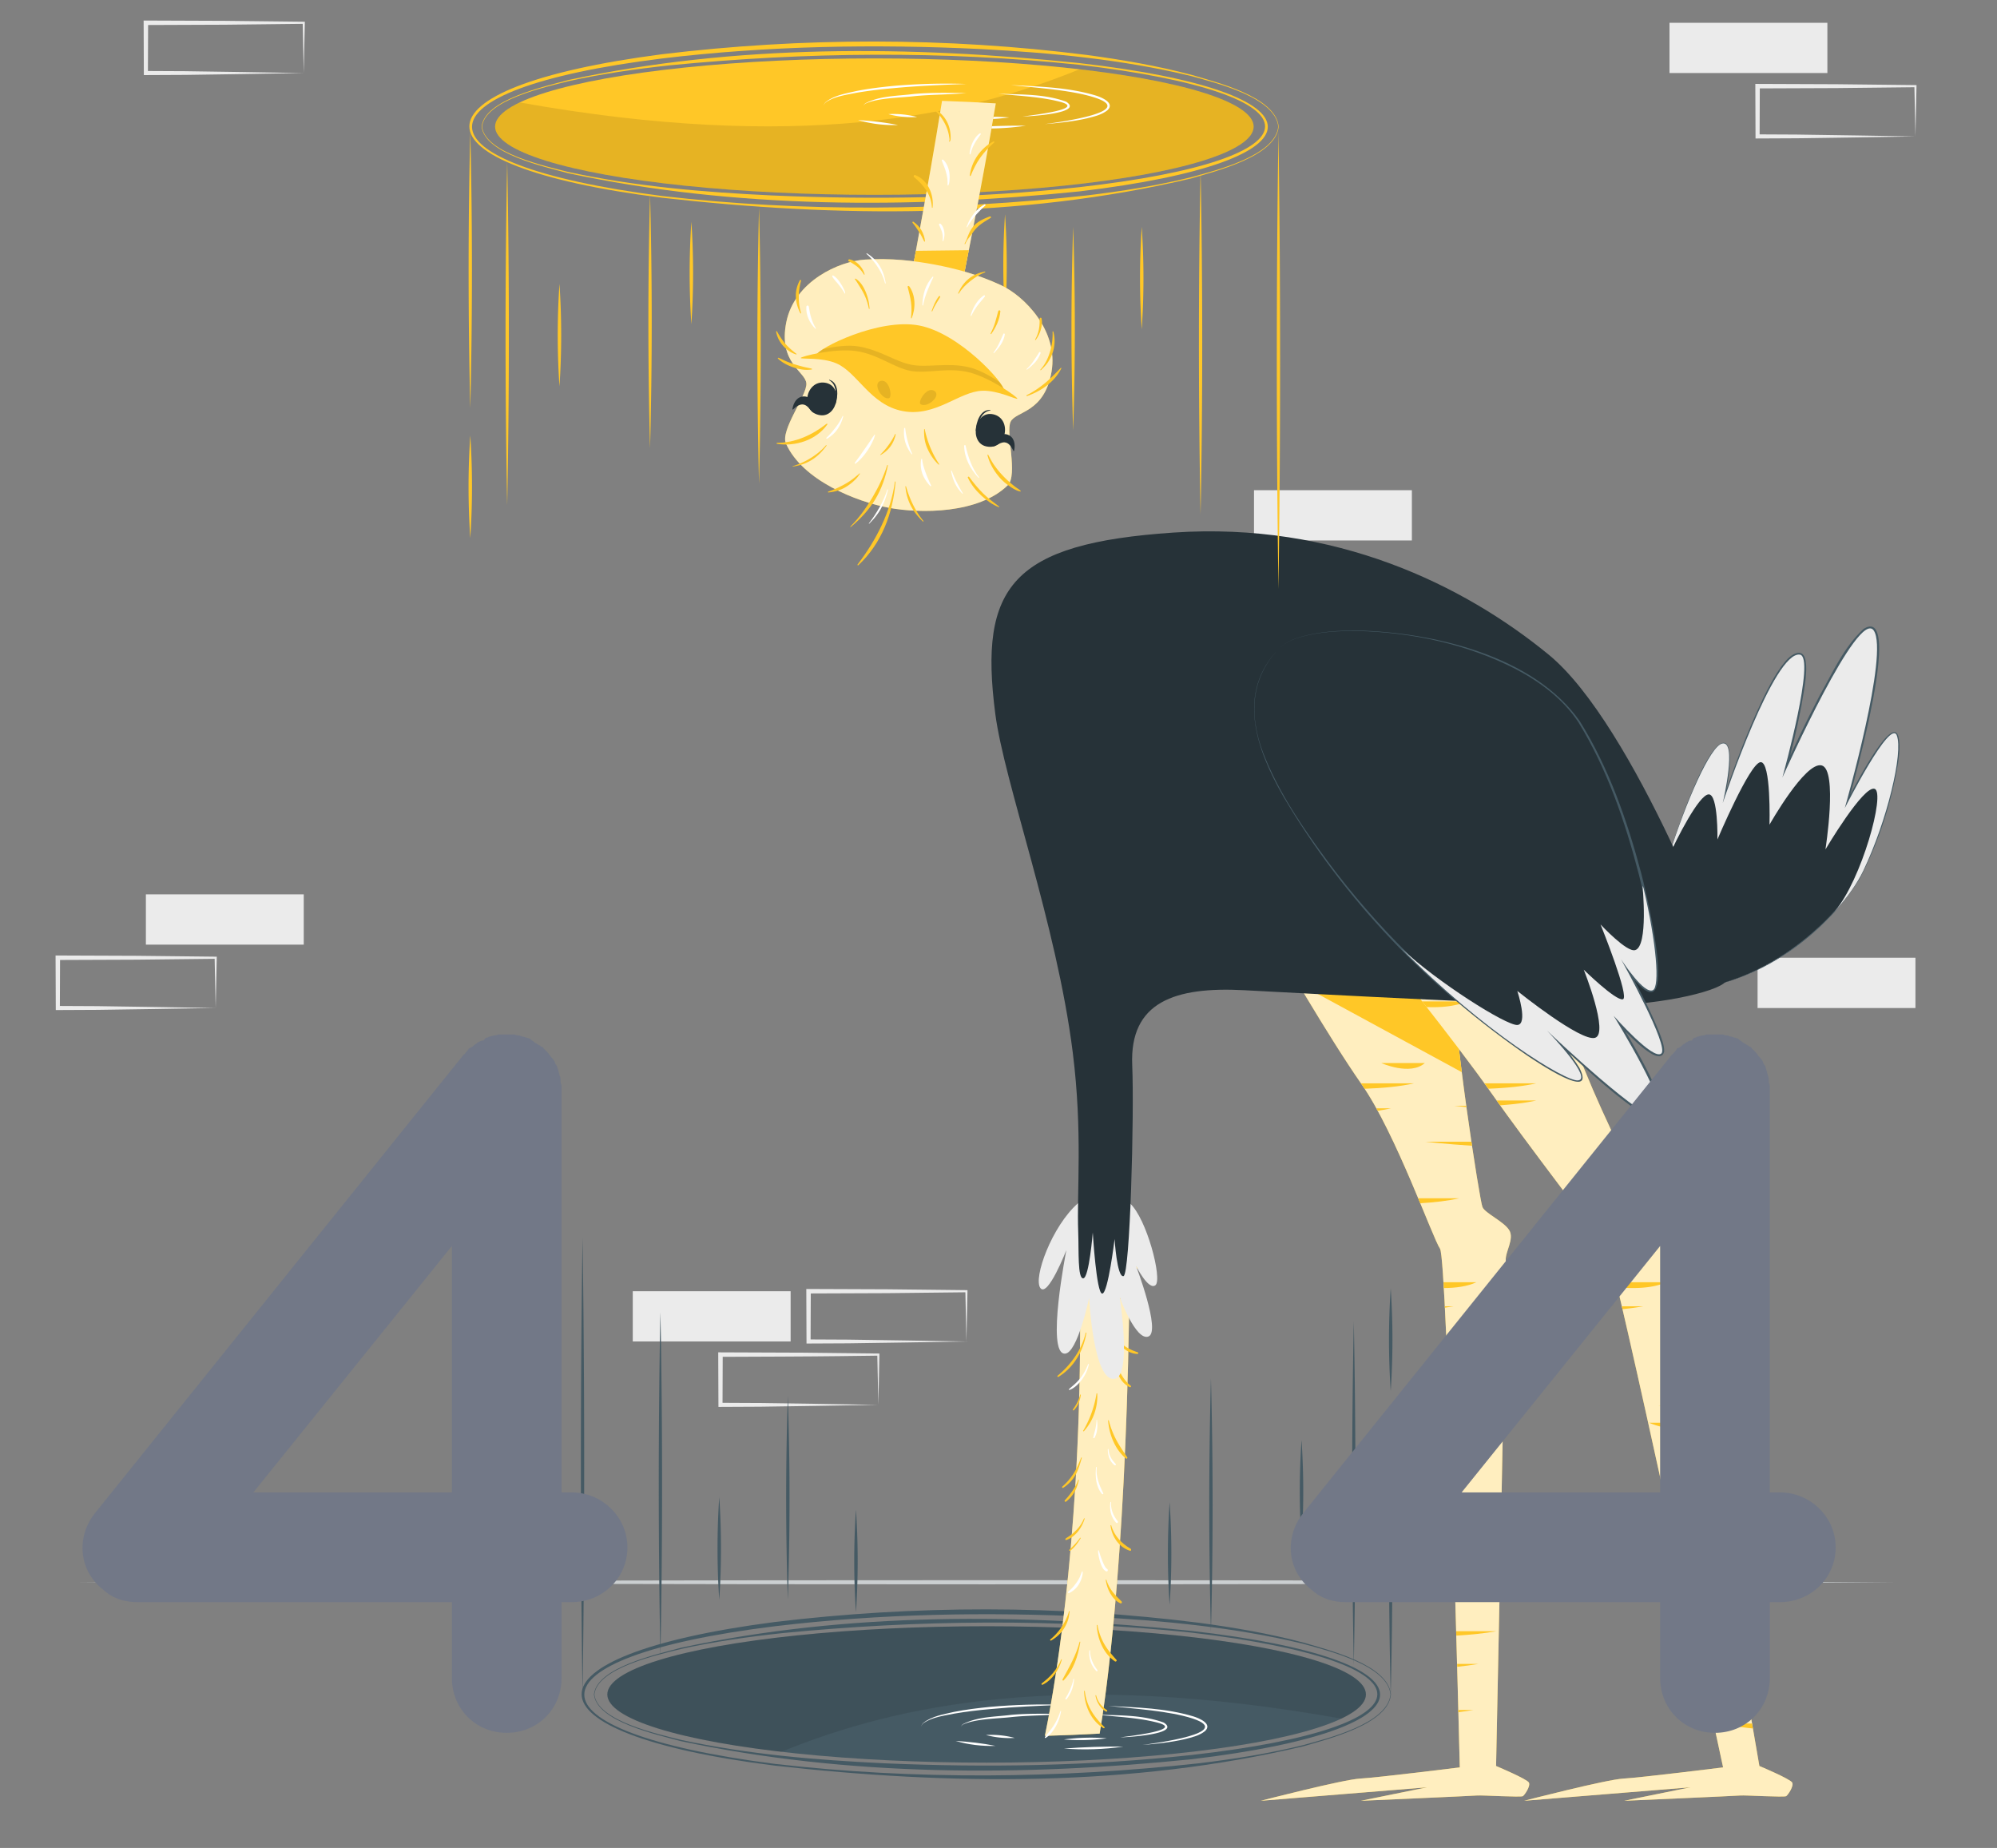 <svg xmlns="http://www.w3.org/2000/svg" xml:space="preserve" viewBox="0 0 444.718 411.444"><rect x="0" y="0" width="444.718" height="411.444" fill="#808080" stroke="none"/><g fill="#EBEBEB"><path d="M32.486 199.129h35.158v11.19H32.486zM279.257 109.139h35.158v11.19h-35.158zM48.032 224.429c-5.858.1-20.628.35-26.289.413l-8.868.043-.454.002-.002-.458-.044-11.19-.002-.502.501.002 17.579.068c4.376.039 13.202.133 17.579.194l.243.003-.005.235-.238 11.19zm0 0-.237-11.19.237.237c-4.386.062-13.195.156-17.579.194l-17.579.068.499-.499-.044 11.19-.456-.456 8.711.043c5.573.064 20.684.315 26.448.413zM215.216 298.677c-5.858.1-20.628.35-26.289.413l-8.868.043-.454.002-.002-.458-.044-11.19-.002-.501.501.002 17.579.068c4.376.039 13.202.133 17.579.194l.242.003-.005.234-.237 11.19zm0 0-.237-11.19.237.237c-4.386.062-13.195.156-17.579.194l-17.579.068.499-.499-.044 11.19-.456-.456 8.711.043c5.574.064 20.684.315 26.448.413zM195.604 312.787c-5.858.1-20.628.35-26.289.413l-8.868.043-.454.002-.002-.458-.044-11.19-.002-.501.501.002 17.579.068c4.376.039 13.202.133 17.579.194l.242.003-.005.234-.237 11.19zm0 0-.237-11.19.237.237-8.789.109c-5.577.08-20.6.135-26.368.153l.499-.499-.044 11.19-.456-.456 8.71.043c5.574.064 20.684.315 26.448.413zM140.912 287.487h35.158v11.19h-35.158zM391.398 213.239h35.157v11.19h-35.157zM371.786 5.073h35.158v11.19h-35.158zM426.556 30.373c-5.858.1-20.628.35-26.289.413l-8.868.043-.454.002-.002-.458-.044-11.19-.002-.502.502.002 17.579.068c4.376.039 13.202.132 17.579.194l.242.003-.005.235-.238 11.19zm0 0-.237-11.19.237.237c-4.386.062-13.195.156-17.579.194l-17.579.068.499-.499-.044 11.19-.456-.456 8.71.043c5.574.064 20.684.315 26.449.413zM67.644 16.263c-5.858.1-20.628.35-26.289.413l-8.868.043-.454.002-.002-.458-.044-11.19-.002-.501.502.002 17.579.068c4.376.039 13.202.132 17.579.194l.243.003-.005.235-.239 11.189zm0 0-.237-11.19.237.237c-4.386.062-13.195.156-17.579.194l-17.579.068.499-.499-.044 11.19-.456-.456 8.711.043c5.573.065 20.684.316 26.448.413z"/></g><path fill="#CBCFD1" d="M17.157 352.285c129.771-.612 275.345-.617 405.115 0-129.77.617-275.344.612-405.115 0z"/><ellipse cx="219.715" cy="377.265" fill="#455A64" rx="84.465" ry="15.185"/><path d="M304.185 377.262c0 1.9-1.93 3.71-5.47 5.39-61.69-11.02-98.95-3.17-124.71 7.39-23.32-2.71-38.76-7.42-38.76-12.78 0-8.38 37.82-15.18 84.47-15.18s84.47 6.8 84.47 15.18z" opacity=".1"/><path fill="#455A64" d="M132.267 377.265c.609-6.078 14.274-8.983 19.3-10.373 37.256-8.036 76.004-7.665 113.764-3.775 55.915 6.365 56.078 21.913.032 28.575-37.787 3.844-76.529 3.896-113.797-4.045-5.157-1.42-18.664-4.313-19.299-10.382zm.1 0c.597 5.917 14.321 8.864 19.261 10.111 14.874 3.222 30.101 4.501 45.28 5.215 22.781.989 45.672.631 68.348-1.833 55.19-6.189 55.379-20.777.032-27.264-30.261-3.151-60.87-2.839-91.131.124-7.559.82-15.104 1.877-22.53 3.529-5.083 1.281-18.628 4.204-19.26 10.118z"/><path fill="#455A64" d="M309.753 377.265c-.587 6.654-14.056 9.919-19.492 11.542-38.44 9.098-78.739 8.698-117.806 4.294-57.159-7.165-57.318-24.494-.035-31.95 31.36-3.787 63.232-3.81 94.572.157 7.827 1.05 15.629 2.395 23.271 4.407 5.567 1.664 18.858 4.886 19.49 11.55zm-.1 0c-.615-6.527-14.073-9.784-19.46-11.281-15.336-3.693-31.12-5.161-46.843-5.989-23.602-1.141-47.342-.726-70.813 2.089-56.463 6.976-56.644 23.372-.035 30.64 31.323 3.604 63.089 3.292 94.411-.123 7.824-.937 15.628-2.158 23.283-4.048 5.494-1.519 18.829-4.779 19.457-11.288z"/><g fill="#455A64"><path d="M309.703 377.265c-.492-19.827-.496-41.643 0-61.47.496 19.827.492 41.643 0 61.47zM245.396 360.415c-.492-19.827-.496-41.643 0-61.47.496 19.826.492 41.643 0 61.47zM129.727 377.265c-.488-32.59-.492-69.157 0-101.746.492 32.59.488 69.157 0 101.746zM301.48 370.682c-.488-24.505-.492-52.006 0-76.512.492 24.506.488 52.007 0 76.512zM175.447 356.148a685.325 685.325 0 0 1 0-45.314 685.325 685.325 0 0 1 0 45.314zM269.667 363.283c-.492-18.189-.496-38.204 0-56.393.496 18.189.492 38.204 0 56.393zM147.07 368.669c-.488-24.505-.492-52.006 0-76.512.492 24.506.488 52.007 0 76.512zM309.703 286.86c.51 7.601.514 15.232 0 22.832-.514-7.6-.51-15.231 0-22.832zM160.173 333.315c.51 7.601.514 15.232 0 22.832-.514-7.6-.51-15.231 0-22.832zM289.841 320.625c.51 7.601.514 15.232 0 22.832-.514-7.6-.51-15.232 0-22.832zM190.616 336.127c.51 7.601.514 15.232 0 22.832a169.72 169.72 0 0 1 0-22.832zM260.467 334.464c.51 7.601.514 15.232 0 22.832-.515-7.6-.511-15.232 0-22.832z"/></g><g fill="#FFF"><path d="M254.399 388.51c2.398-.301 20.811-2.712 11.192-5.885-5.232-1.718-13.239-2.19-18.757-2.805 6.347.346 12.766.48 18.914 2.33 1.275.392 4.362 1.655 2.59 3.283-1.315 1.044-2.921 1.378-4.49 1.785-3.114.712-6.283 1.046-9.449 1.292zM236.915 389.315c4.427-.342 8.831-.478 13.271-.445-4.391.652-8.847.783-13.271.445zM212.814 387.613c2.999.185 5.941.511 8.887 1.106-2.999.09-6.007-.25-8.887-1.106zM236.915 379.578c-5.455.2-10.91.425-16.342.945-2.715.235-5.423.561-8.107 1.016-2.293.467-4.779.756-6.765 2.072-.263.202-.5.487-.519.836-.003-.349.223-.661.479-.882 1.919-1.473 4.434-1.865 6.735-2.404 2.688-.536 5.41-.86 8.131-1.135 5.449-.476 10.923-.64 16.388-.448z"/><path d="M249.504 386.819c1.52-.224 14.962-1.699 7.895-3.374-4.281-1.055-8.953-1.208-13.342-1.701 5.043.217 10.295.013 15.105 1.785 4.039 2.588-8.379 3.279-9.658 3.29zM236.915 387.289a44.701 44.701 0 0 1 9.555-.26c-3.164.43-6.372.514-9.555.26zM219.562 386.296c2.179-.122 4.29.088 6.399.646a20.301 20.301 0 0 1-6.399-.646zM236.915 381.603c-3.883.367-7.784.3-11.654.7-3.059.358-7.922.353-10.74 1.623-.199.119-.421.269-.454.521.005-.255.221-.442.413-.584 3.288-1.693 7.149-1.594 10.741-2.057 3.885-.348 7.799-.241 11.694-.203z"/></g><path fill="#FFC727" d="M284.494 211.159s11.202 19.493 18.746 30.281c7.544 10.787 15.845 34.305 17.445 36.587s4.401 115.48 4.401 115.48-18.337 2.282-22.182 2.489-22.134 4.944-22.134 4.944l37.04-3.001-14.757 3.001s24.625-1.072 25.806-1.176 9.869.449 10.288.138 1.715-2.213 1.334-3.008c-.381-.795-7.316-3.7-7.316-3.7s2.305-110.605 2.153-112.541c-.152-1.936 1.981-4.841.762-6.777s-5.334-3.734-5.944-5.117-6.395-38.309-7.005-54.905c-.271-7.346-34.903-12.998-38.637-2.695z"/><path fill="#FFF" d="M284.494 211.159s11.202 19.493 18.746 30.281c7.544 10.787 15.845 34.305 17.445 36.587s4.401 115.48 4.401 115.48-18.337 2.282-22.182 2.489-22.134 4.944-22.134 4.944l37.04-3.001-14.757 3.001s24.625-1.072 25.806-1.176 9.869.449 10.288.138 1.715-2.213 1.334-3.008c-.381-.795-7.316-3.7-7.316-3.7s2.305-110.605 2.153-112.541c-.152-1.936 1.981-4.841.762-6.777s-5.334-3.734-5.944-5.117-6.395-38.309-7.005-54.905c-.271-7.346-34.903-12.998-38.637-2.695z" opacity=".7"/><path fill="#FFC727" d="m325.526 238.713-36.492-19.819c-2.695-4.529-4.537-7.735-4.537-7.735 3.733-10.306 38.361-4.654 38.636 2.695.234 6.357 1.224 15.683 2.393 24.859z"/><path fill="#FFC727" d="M330.225 299.97s1.85.21 4.79.47c0-.16.01-.32.01-.47h-4.8zm-14.41-33.18c.16.37.32.74.47 1.11h.01c3.2-.19 6.19-.54 8.69-1.11h-9.17zm8.54-37.94c-.01-.05-.01-.11-.02-.16h-5.2s.81.1 2.22.23c.82.08 1.85.18 3.03.28h.01c-.01-.12-.03-.23-.04-.35zm-17.84 17.92c.09.18.19.36.29.54 1.03-.15 2.02-.33 2.94-.54h-3.23zm20.01-.54v-.02h-2.66s1 .12 2.69.28l-.03-.26zm1.14 7.97h-10.31s4.4.51 10.45.9c-.05-.3-.09-.6-.14-.9zm-24.6-13c.06.08.12.16.17.24l.33.48c.11.16.22.32.33.49h.01c4.05-.14 7.9-.5 11.01-1.21h-11.85zm23.86 71.71s3.1.28 7.84.58h.01c0-.2 0-.38.01-.58h-7.86zm1.41 36.34s2.45.59 5.71.97c.01-.31.01-.65.02-.97h-5.73zm-20.74-112.57s6.45 2.9 9.71 0h-9.71zm17.4 80.09s6.44 2.9 9.7 0h-9.7zm-3.54-31.28c.03.42.06.85.08 1.29 2.62-.01 5.24-.35 7.23-1.29h-7.31zm.3 5.36v.04c.01.09.01.17.02.26.65-.1 1.28-.2 1.89-.3h-1.91zm3 89.87c.01.16.01.33.01.49 1.19-.14 2.32-.31 3.39-.49h-3.4zm3.85-43.88s2.18.19 5.7.43c0-.14.01-.29.01-.43h-5.71zm-4.12 33.63c0 .22 0 .43.01.64 1.68-.18 3.27-.39 4.72-.64h-4.73zm-.21-7.28.03.98c3.26-.2 6.3-.51 8.93-.98h-8.96z"/><path fill="#FFC727" d="M307.366 211.159s17.07 21.229 24.614 32.016c7.544 10.787 24.31 32.57 25.91 34.852 1.6 2.282 25.833 115.48 25.833 115.48s-18.337 2.282-22.182 2.489-22.134 4.944-22.134 4.944l37.04-3.001-14.757 3.001s24.625-1.072 25.806-1.176 9.869.449 10.288.138 1.715-2.213 1.334-3.008c-.381-.795-7.316-3.7-7.316-3.7s-19.127-110.605-19.28-112.541c-.152-1.936 1.981-4.841.762-6.777s-5.334-3.734-5.944-5.117-20.728-38.309-21.337-54.905c-.271-7.346-34.903-12.998-38.637-2.695z"/><path fill="#FFF" d="M307.366 211.159s17.07 21.229 24.614 32.016c7.544 10.787 24.31 32.57 25.91 34.852 1.6 2.282 25.833 115.48 25.833 115.48s-18.337 2.282-22.182 2.489-22.134 4.944-22.134 4.944l37.04-3.001-14.757 3.001s24.625-1.072 25.806-1.176 9.869.449 10.288.138 1.715-2.213 1.334-3.008c-.381-.795-7.316-3.7-7.316-3.7s-19.127-110.605-19.28-112.541c-.152-1.936 1.981-4.841.762-6.777s-5.334-3.734-5.944-5.117-20.728-38.309-21.337-54.905c-.271-7.346-34.903-12.998-38.637-2.695z" opacity=".7"/><path fill="#FFC727" d="M375.755 299.97h-3.29s1.25.14 3.34.33c-.01-.11-.03-.22-.05-.33zm-26.33-33.18c.25.32.49.64.72.96 2.43-.2 4.69-.51 6.65-.96h-7.37zm-.43-39.12c-.02-.03-.03-.05-.03-.07a7.71 7.71 0 0 0-.09-.26h-5.17s1.49.17 3.94.4c.43.04.9.08 1.4.12h.01a.824.824 0 0 1-.06-.19zm-15.71 17.35c.2.29.42.6.65.9.04.06.08.11.12.17 2.95-.2 5.72-.54 8.07-1.07h-8.84zm28.68 13.18h-4.2s1.69.2 4.42.43c-.08-.14-.15-.28-.22-.43zm-31.39-17c.3.41.59.81.86 1.2 3.93-.15 7.66-.51 10.69-1.2h-11.55zm47.49 72.29c-.13-.2-.28-.38-.43-.58h-8.46s3.55.32 8.91.65h.04c-.02-.02-.03-.05-.06-.07zm8.36 48.59h-4.86s1.87.16 4.93.38c-.02-.12-.04-.25-.07-.38zm3.84 22.22c-.03-.18-.07-.37-.1-.56h-6.68s3.05.74 6.87 1.1l-.09-.54zm-2.93-16.98h-7.79s3.67.88 7.99 1.18c-.07-.39-.14-.78-.2-1.18zm-36.23-133.65c-.08-.2-.15-.39-.22-.59h-13.14s.02.01.06.01h.01c.01 0 .01.01.01.01.69.17 6 1.42 11.04 1.26.3-.01.59-.03.88-.05.52-.03 1.04-.08 1.54-.15-.06-.16-.12-.33-.18-.49zm16.13 83.1s6.45 2.9 9.71 0h-9.71zm-50.52-93.81c.32.41.65.83.99 1.26 2.08.08 4.23 0 6.14-.4.52-.1 1.01-.22 1.48-.38v-.01c.43-.13.84-.29 1.23-.47h-9.84zm43.19 62.53c.07.29.14.58.22.88l.06.26c3.65.31 7.92.24 10.82-1.14h-11.1zm1.27 5.36c.04.2.1.42.15.63 1.63-.17 3.17-.38 4.59-.63h-4.74zm20.9 45.99h-11.22s.21.01.6.05h.02c1.48.12 5.49.45 10.73.73-.04-.26-.09-.52-.13-.78zm-9.75 4.01.09.4h.01c.9-.12 1.75-.25 2.58-.4h-2.68zm8.37 38.57c.06.29.12.57.18.84h.01c2.46-.2 4.75-.47 6.8-.84h-6.99zm-6.82-31.46c.07.3.13.6.2.9h.01c2.75-.21 5.31-.5 7.58-.9h-7.79zM251.605 271.43v.01c0 7.76-.06 15.1-.18 22.03-.46 27.54-1.75 48.58-3.08 63.71-1.4 15.88-2.86 25.26-3.46 28.8-3.95.22-8.03.39-12.2.5.69-3.31 2.73-13.7 4.56-29.86 1.72-15.32 3.26-35.83 3.29-60.41.01-4.34-.04-8.8-.14-13.38-.07-3.64-.18-7.35-.33-11.14 0-.09-.01-.17-.01-.26h11.55z"/><path fill="#FFF" d="M251.605 271.43v.01c0 7.76-.06 15.1-.18 22.03-.46 27.54-1.75 48.58-3.08 63.71-1.4 15.88-2.86 25.26-3.46 28.8-3.95.22-8.03.39-12.2.5.69-3.31 2.73-13.7 4.56-29.86 1.72-15.32 3.26-35.83 3.29-60.41.01-4.34-.04-8.8-.14-13.38-.07-3.64-.18-7.35-.33-11.14 0-.09-.01-.17-.01-.26h11.55z" opacity=".7"/><path fill="#FFC727" d="M234.079 365.263c1.158-.664 2.185-1.577 2.89-2.719a8.63 8.63 0 0 0 .85-1.796c.218-.653.285-1.293.381-1.969.014-.102-.136-.108-.156-.013-.13.618-.419 1.243-.685 1.815a11.6 11.6 0 0 1-.937 1.648c-.706 1.039-1.528 1.991-2.514 2.775-.134.108.015.348.171.259z"/><path fill="#FFF" d="M238.079 354.686c.9-.391 1.698-1.143 2.195-1.983.254-.429.457-.879.603-1.356.137-.445.271-.947.22-1.416-.009-.085-.12-.074-.15-.012-.197.409-.315.856-.512 1.268a7.9 7.9 0 0 1-.708 1.182c-.259.359-.532.714-.825 1.046-.31.352-.668.663-1.013.98-.148.134.006.371.19.291z"/><path fill="#FFC727" d="M247.235 354.752c.515.913 1.28 1.781 2.252 2.217.272.122.461-.216.271-.416-.681-.713-1.407-1.373-2.011-2.158-.597-.777-1.086-1.689-1.355-2.635-.024-.084-.164-.054-.151.033.158 1.053.468 2.027.994 2.959z"/><path fill="#FFF" d="M244.698 346.604c.091.439.199.874.343 1.299.251.738.535 1.556 1.272 1.938.329.171.543-.319.244-.507-.287-.18-.459-.485-.612-.776a10.655 10.655 0 0 1-.465-1.035 19.683 19.683 0 0 1-.417-1.124c-.127-.389-.224-.792-.371-1.174-.034-.087-.148-.051-.151.033-.019.449.067.909.157 1.346z"/><path fill="#FFC727" d="M251.632 345.275c.277.087.373-.328.151-.456-2.008-1.161-3.69-2.911-4.317-5.192-.023-.085-.161-.054-.151.033.27 2.47 1.891 4.848 4.317 5.615z"/><path fill="#FFF" d="M248.566 339.04c.19.197.528-.109.356-.323-.957-1.189-1.626-2.676-1.49-4.229.009-.098-.139-.13-.154-.029-.241 1.637.118 3.366 1.288 4.581z"/><path fill="#FFC727" d="M237.454 342.875c.996-.311 1.928-1.072 2.581-1.869a8.273 8.273 0 0 0 1.503-2.865c.029-.098-.113-.137-.15-.045a7.804 7.804 0 0 1-1.695 2.57c-.341.347-.696.673-1.074.979-.41.333-.864.593-1.294.896-.152.109-.084.401.129.334zM238.358 345.266c.464-.384.901-.799 1.271-1.276s.712-.981 1.025-1.498c.052-.087-.076-.165-.133-.083-.672.968-1.513 1.83-2.372 2.635-.144.135.059.346.209.222zM236.777 331.251a8.106 8.106 0 0 0 2.66-2.746c.715-1.222 1.076-2.559 1.474-3.906.025-.085-.115-.131-.147-.049-.483 1.225-1.011 2.478-1.728 3.587a13.641 13.641 0 0 1-2.451 2.838c-.159.14.006.396.192.276zM237.393 334.332a7.29 7.29 0 0 0 1.874-2.135c.48-.82.757-1.735.981-2.652.024-.1-.123-.122-.154-.029-.288.875-.767 1.671-1.277 2.432a16.636 16.636 0 0 1-1.689 2.092c-.154.164.085.43.265.292z"/><path fill="#FFF" d="M245.412 332.634c.105.124.357.029.275-.143-.863-1.805-1.696-3.738-1.451-5.788.012-.1-.144-.129-.154-.029-.206 2.05-.055 4.316 1.33 5.96z"/><path fill="#FFC727" d="M250.714 324.725c.182.155.447-.083.31-.281-.865-1.256-1.728-2.524-2.447-3.871a19.83 19.83 0 0 1-1.658-4.314c-.023-.087-.158-.053-.151.033.242 3.116 1.521 6.376 3.946 8.433z"/><path fill="#FFF" d="M248.194 326.213c.159.117.427-.082.275-.25-.413-.459-.814-.925-1.107-1.473a4.28 4.28 0 0 1-.501-1.809c-.005-.102-.154-.086-.156.012-.024 1.264.433 2.743 1.489 3.52z"/><path fill="#FFC727" d="M241.381 318.649c2.038-2.264 3.138-5.319 2.965-8.366-.005-.087-.14-.096-.155-.009a23.756 23.756 0 0 1-2.972 8.268c-.059.1.09.187.162.107z"/><path fill="#FFF" d="M243.745 320.127c.156-.303.295-.605.392-.932.091-.307.144-.623.184-.941a7.112 7.112 0 0 0 .046-1.41c-.012-.191-.063-.403-.042-.593.013-.121-.175-.113-.155-.009.032.167-.001.353-.017.522a14.276 14.276 0 0 1-.224 1.414c-.068.313-.156.621-.238.93-.081.307-.148.617-.234.923-.047.172.211.244.288.096z"/><path fill="#FFC727" d="M251.595 308.854c.193.09.382-.18.207-.318-1.874-1.483-2.838-3.753-3.553-5.962-.027-.082-.167-.055-.151.033.43 2.394 1.088 5.122 3.497 6.247zM253.314 301.452c.182.005.239-.296.066-.356-1.055-.362-2.115-.807-3.024-1.464a6.649 6.649 0 0 1-2.168-2.644c-.041-.09-.18-.043-.147.053.758 2.224 2.817 4.341 5.273 4.411zM235.712 306.549c3.457-2.111 5.578-5.818 6.215-9.764.016-.1-.131-.127-.154-.029-.892 3.783-3.278 7.079-6.24 9.537-.154.128.006.362.179.256z"/><path fill="#FFF" d="M238.17 309.462c1.142-.406 2.089-1.389 2.793-2.341a8.711 8.711 0 0 0 1.511-3.328c.021-.097-.134-.153-.169-.056a11.17 11.17 0 0 1-1.727 3.11c-.357.453-.757.877-1.181 1.268-.438.404-.91.772-1.343 1.18-.08.075.024.199.116.167z"/><path fill="#FFC727" d="M239.139 313.984c.911-.883 1.389-2.176 1.549-3.41.013-.1-.13-.127-.154-.029a8.409 8.409 0 0 1-.642 1.714c-.27.549-.615 1.047-.956 1.553-.095.142.079.293.203.172zM245.741 301.508c.088.145.32.02.261-.136-.281-.745-.554-1.491-.731-2.269a8.812 8.812 0 0 1-.2-2.413c.004-.088-.144-.095-.155-.008-.203 1.618-.033 3.406.825 4.826zM252.22 291.295c.24.062.321-.279.129-.39-.909-.527-1.78-1.13-2.456-1.947a5.701 5.701 0 0 1-1.262-2.909c-.013-.1-.161-.089-.156.012.102 2.185 1.517 4.657 3.745 5.234zM238.096 289.931c1.947-1.475 3.371-3.518 4.339-5.744.04-.092-.094-.157-.141-.068-1.121 2.112-2.685 3.939-4.402 5.588-.124.12.067.327.204.224zM239.249 291.9c1.046-1.092 1.768-2.451 2.372-3.826.041-.093-.091-.155-.141-.068-.731 1.292-1.633 2.469-2.457 3.701-.104.157.091.334.226.193zM254.004 282.544c.149.008.268-.22.092-.28-1.911-.653-3.772-1.743-4.635-3.659-.041-.09-.184-.041-.147.053.765 1.936 2.5 3.767 4.69 3.886zM250.911 278.521c.265.335.557.655.866.948.317.3.668.544 1.045.762.154.089.268-.157.119-.246-.349-.21-.684-.452-1.006-.701a5.927 5.927 0 0 1-.896-.853c-.064-.075-.192.01-.128.09zM238.695 283.163c1.236-.75 2.142-1.955 2.584-3.326.027-.083-.117-.132-.147-.049-.471 1.318-1.389 2.437-2.558 3.202-.114.074.006.243.121.173zM248.291 369.898c.223.15.512-.147.323-.356-.99-1.09-1.967-2.223-2.7-3.505a12.957 12.957 0 0 1-1.506-4.188c-.014-.084-.158-.081-.155.008.124 3.015 1.459 6.308 4.038 8.041z"/><path fill="#FFF" d="M244.14 372.053c.148.148.384-.046.25-.213-.979-1.224-1.639-2.759-1.658-4.338-.001-.099-.147-.115-.156-.013-.14 1.671.367 3.368 1.564 4.564z"/><path fill="#FFC727" d="M236.861 374.136c2.227-2.312 3.227-5.442 3.711-8.55.013-.086-.129-.119-.151-.033-.771 2.993-2.341 5.671-3.801 8.364-.08.148.1.365.241.219z"/><path fill="#FFF" d="M237.529 378.316a8 8 0 0 0 1.173-2.101c.283-.756.411-1.542.496-2.343.011-.102-.139-.11-.156-.013-.134.765-.404 1.507-.7 2.224a13.39 13.39 0 0 1-1.069 2.054c-.108.17.133.338.256.179z"/><path fill="#FFC727" d="M232.169 375.106c2.174-1.059 3.633-3.296 4.29-5.563.028-.096-.109-.148-.147-.053-.432 1.089-1.059 2.072-1.802 2.975-.736.895-1.626 1.634-2.527 2.355-.153.123.011.371.186.286z"/><path fill="#FFF" d="M232.862 386.949c1.003-.616 1.718-1.611 2.286-2.622.576-1.026.939-2.14 1.138-3.297.015-.087-.125-.117-.151-.033a13.4 13.4 0 0 1-1.423 3.087c-.589.955-1.353 1.772-2.012 2.675-.071.099.049.26.162.19z"/><path fill="#FFC727" d="M245.743 384.767c.146.086.352-.099.214-.235-1.107-1.092-2.131-2.25-2.915-3.599a11.267 11.267 0 0 1-1.463-4.414c-.009-.087-.157-.08-.155.008.08 3.146 1.51 6.588 4.319 8.24zM244.726 379.543c.195.304.416.59.668.85.26.268.567.482.89.668.202.116.41-.168.21-.301-1.156-.77-2.057-1.905-2.38-3.269-.023-.098-.169-.07-.154.029a5.26 5.26 0 0 0 .766 2.023z"/><path fill="#263238" d="M368.37 220.028c21.378 3.089 41.287-15.087 46.584-26.178 5.297-11.09 8.938-26.319 7.449-30.126-1.49-3.807-11.587 16.222-11.587 16.222s9.932-34.429 6.456-39.561c-3.476-5.131-20.36 32.774-20.36 32.774s7.517-26.864 3.914-27.413c-5.831-.889-17.191 33.075-17.191 33.075s3.345-14.104-.131-13.277c-5.546 1.322-22.985 53.35-15.134 54.484z"/><path fill="#455A64" d="M368.37 220.028c13.704 1.912 27.163-4.746 36.964-13.938 3.289-3.11 6.285-6.582 8.555-10.499 2.164-3.97 3.723-8.27 5.144-12.558 1.373-4.315 2.538-8.715 3.168-13.19.217-1.918.508-3.922.019-5.807-.51-2.146-4.015 3.541-4.474 4.209-2.412 3.822-4.556 7.831-6.606 11.865l-.674-.264c1.488-5.682 10.141-36.631 5.97-39.464-1.037.217-1.833 1.296-2.55 2.106-3.077 3.925-5.398 8.409-7.768 12.798-3.114 5.922-6.02 11.967-8.786 18.062l-.864-.312c1.463-5.322 2.806-10.694 3.861-16.107.501-2.705.992-5.439 1.069-8.15-.028-.862.06-1.995-.515-2.6-2.872-.409-6.456 7.366-7.712 9.673-3.637 7.447-6.6 15.218-9.34 23.036l-.398-.113c3.779-16.462-.091-17.598-6.607-2.119-2.581 5.421-15.353 41.315-8.456 43.372zm0 0c-6.927-2.008 5.783-38.079 8.302-43.438 6.545-16.136 10.936-14.411 7.164 2.28l-.398-.114c2.675-7.87 5.569-15.679 9.149-23.19 1.221-2.493 2.501-4.97 4.15-7.253.896-1.147 1.774-2.35 3.24-2.869 4.09-1.245 1.42 9.655 1.197 11.645-1.044 5.457-2.368 10.838-3.819 16.195l-.864-.311c2.755-6.128 5.642-12.187 8.75-18.148 2.894-5.114 5.375-10.75 9.762-14.803 6.772-4.202 1.635 17.901 1.129 20.503-1.419 6.57-3.115 13.065-4.967 19.522l-.674-.264c.963-1.627 10.544-21.069 12.242-15.907.508 1.976.189 4.049-.052 6.034-1.514 8.966-4.351 17.753-8.582 25.802-9.344 14.809-27.75 26.786-45.729 24.316z"/><path fill="#EBEBEB" d="M414.951 193.852c-1.294 2.721-3.473 5.865-6.335 9.025l-.008.008h-.008c5.935-6.9 11.337-26.407 8.868-27.254-2.478-.847-10.953 13.494-10.953 13.494s2.799-17.798-.847-18.708c-3.654-.917-11.613 13.197-11.613 13.197s.401-14.177-2.014-13.918c-2.407.259-9.581 17.21-9.581 17.21s.196-10.107-1.952-10.036c-2.156.063-7.104 9.84-8.97 13.98 4.014-12.615 9.33-24.674 11.965-25.301 3.379-.808.306 12.537.141 13.243.376-1.121 11.455-33.918 17.179-33.04 3.513.533-3.544 26.07-3.897 27.364.674-1.49 16.936-37.76 20.346-32.727 3.426 5.057-6.202 38.646-6.453 39.54.282-.549 10.114-19.954 11.581-16.199 1.49 3.801-2.148 19.027-7.449 30.122zM240.073 267.896c-5.804 5.057-10.043 16.685-8.389 18.883s5.79-8.45 5.79-8.45-4.596 23.213-.31 23.055c2.791-.103 5.376-12.406 5.376-12.406s.945 19.065 5.789 17.989c3.722-.827 1.034-18.092 1.034-18.092s3.618 9.821 6.41 8.684c2.791-1.137-2.791-15.714-2.791-15.714s2.791 5.581 4.342 4.289c1.551-1.291-1.926-14.818-5.719-18.238s-11.532 0-11.532 0z"/><path fill="#263238" d="M240.113 274.41c.151 3.968-.162 10.367 1.134 10.205 1.296-.162 2.106-10.205 2.106-10.205s.806 13.607 2.102 13.607 2.757-12.149 2.757-12.149.523 8.586 1.981 8.262c1.458-.324 2.42-35.942 1.944-46.977-.607-14.094 9.517-17.495 24.906-16.685s66.092 3.564 80.023 3.402 27.052-3.564 27.376-5.67c.324-2.106-20.573-56.859-39.526-72.41s-47.625-29.644-83.587-27.214-43.373 11.96-39.688 40.336c1.998 15.388 13.652 46.744 17.252 75.406 2.238 17.805.869 30.89 1.22 40.092z"/><path fill="#263238" d="M284.819 144.413c-8.812 9.674-8.893 21.764 12.635 49.974s50.379 46.491 53.943 46.167-6.966-11.177-6.966-11.177 21.869 20.897 24.947 19.439-10.043-22.679-10.043-22.679 8.786 10.043 10.63 8.423-9.01-21.059-9.01-21.059 5.042 7.941 7.128 6.965c3.118-1.458-2.882-37.565-15.924-58.995-13.044-21.429-59.888-25.239-67.34-17.058z"/><path fill="#455A64" d="M284.819 144.413c-6.873 7.138-6.615 16.183-2.864 24.813 3.453 8.207 8.561 15.586 13.833 22.716 10.61 14.26 23.419 26.855 37.579 37.569 4.735 3.514 9.607 6.957 14.87 9.621 1.674.76 4.939 2.445 2.918-.989-1.919-3.127-4.48-5.834-6.988-8.509l.521-.525c5.215 4.894 10.527 9.71 16.108 14.182 2.336 1.791 4.636 3.712 7.306 4.917.493.222 1.121.303 1.159.135.168-.203.151-.847.043-1.37-.65-2.858-2.049-5.498-3.35-8.14-2.183-4.226-4.568-8.367-7.029-12.444l.771-.57c2.57 2.817 5.159 5.736 8.312 7.881.455.284 1.23.729 1.647.534.282-1.121-.516-2.76-.884-3.915-2.276-5.722-5.219-11.213-8.152-16.631l.659-.393c.689 1.106 6.23 9.32 7.023 6.141.455-2.183.194-4.511.017-6.738-.625-6.064-1.865-12.07-3.349-17.994-3.069-11.783-7.073-23.53-13.49-33.935-3.376-5.089-8.409-8.878-13.78-11.72-10.859-5.62-23.168-8.258-35.351-8.57-3.057-.041-6.125.091-9.148.571-2.951.529-6.176 1.182-8.381 3.363zm0 0c2.193-2.196 5.426-2.86 8.374-3.408 3.024-.497 6.096-.645 9.157-.62 16.873.407 39.233 5.611 49.45 20.174 6.511 10.436 10.578 22.177 13.727 34.004.688 2.679 8.467 33.908-.63 24.639-1.631-1.668-2.985-3.554-4.267-5.495l.659-.393c2.99 5.458 5.952 10.909 8.289 16.695.467 1.326 1.077 2.671 1.024 4.123-1.115 4.351-10.286-6.287-11.63-7.68l.771-.57c2.163 3.739 12.284 19.771 10.221 23.032-2.513 3.333-22.816-16.65-25.789-19.272l.521-.525c2.532 2.729 5.107 5.478 7.05 8.686 3.869 7.708-9.677-1.486-11.465-2.667-21.994-15.093-40.993-34.852-54.534-57.871-5.946-10.378-10.524-23.053-.928-32.852z"/><path fill="#EBEBEB" d="M359.339 226.149c.358.577 13.072 21.234 10.04 22.666-2.967 1.41-23.382-17.953-24.858-19.349 1.001 1.045 10.252 10.778 6.876 11.085-2.791.256-21.124-10.917-39.275-29.345 8.03 7.497 23.28 17.127 25.764 17.003 2.44-.124.102-7.278.007-7.577.417.329 14.103 11.297 17.288 10.442 3.237-.869-2.492-15.176-2.492-15.176s7.095 6.964 8.71 6.591c1.6-.365-4.793-16.214-4.969-16.66.168.175 5.846 6.255 7.709 5.714 2.981-.869 1.637-14.314 1.637-14.314l.219.468c2.894 12.246 3.675 22.023 2.082 22.768-1.958.921-6.54-6.057-7.073-6.883.753 1.366 10.727 19.415 8.958 20.978-1.803 1.592-10.294-8.046-10.623-8.411z"/><ellipse cx="194.715" cy="28.19" fill="#FFC727" rx="84.465" ry="15.185"/><path d="M110.245 28.193c0-1.9 1.93-3.71 5.47-5.39 61.69 11.02 98.95 3.17 124.71-7.39 23.32 2.71 38.76 7.42 38.76 12.78 0 8.38-37.82 15.18-84.47 15.18s-84.47-6.8-84.47-15.18z" opacity=".1"/><path fill="#FFC727" d="M107.267 28.19c.609-6.078 14.274-8.984 19.3-10.373 37.256-8.036 76.004-7.665 113.764-3.775 55.915 6.365 56.078 21.913.032 28.575-37.787 3.843-76.529 3.896-113.797-4.045-5.157-1.421-18.664-4.313-19.299-10.382zm.1 0c.597 5.917 14.321 8.864 19.261 10.111 14.874 3.222 30.101 4.501 45.28 5.215 22.781.989 45.672.631 68.348-1.833 55.19-6.189 55.379-20.777.032-27.264-30.261-3.151-60.87-2.839-91.131.124-7.559.82-15.104 1.877-22.53 3.529-5.083 1.281-18.628 4.203-19.26 10.118z"/><path fill="#FFC727" d="M284.753 28.19c-.587 6.654-14.056 9.919-19.492 11.542-38.44 9.098-78.739 8.698-117.806 4.294-57.159-7.165-57.318-24.494-.035-31.95 31.36-3.787 63.232-3.81 94.572.157 7.827 1.05 15.629 2.395 23.271 4.407 5.566 1.663 18.858 4.885 19.49 11.55zm-.1 0c-.615-6.527-14.073-9.784-19.46-11.281-15.336-3.693-31.12-5.161-46.843-5.989-23.602-1.141-47.342-.726-70.813 2.089-56.464 6.976-56.644 23.372-.035 30.64 31.323 3.604 63.089 3.292 94.411-.123 7.824-.937 15.628-2.158 23.283-4.048 5.494-1.52 18.829-4.779 19.457-11.288z"/><g fill="#FFC727"><path d="M104.727 29.393c.492 19.827.496 41.643 0 61.47-.496-19.827-.492-41.643 0-61.47zM169.034 46.244c.492 19.827.496 41.643 0 61.47-.496-19.827-.492-41.643 0-61.47zM284.703 29.393c.488 32.59.492 69.157 0 101.746-.492-32.59-.488-69.156 0-101.746zM112.95 35.976c.488 24.505.492 52.006 0 76.511-.492-24.505-.488-52.006 0-76.511zM238.983 50.511a685.325 685.325 0 0 1 0 45.314 685.325 685.325 0 0 1 0-45.314zM144.763 43.375c.492 18.189.496 38.204 0 56.393-.496-18.189-.492-38.204 0-56.393zM267.36 37.989c.488 24.505.492 52.006 0 76.512-.492-24.506-.488-52.007 0-76.512zM104.727 119.798a169.886 169.886 0 0 1 0-22.832c.514 7.6.51 15.231 0 22.832zM254.257 73.343a169.9 169.9 0 0 1 0-22.833 169.9 169.9 0 0 1 0 22.833zM124.589 86.034a169.9 169.9 0 0 1 0-22.833 169.9 169.9 0 0 1 0 22.833zM223.814 70.532a169.9 169.9 0 0 1 0-22.833 169.9 169.9 0 0 1 0 22.833zM153.963 72.194a169.886 169.886 0 0 1 0-22.832c.515 7.6.51 15.232 0 22.832z"/></g><g fill="#FFF"><path d="M232.668 27.627c2.398-.302 20.811-2.712 11.192-5.885-5.232-1.718-13.239-2.19-18.758-2.805 6.348.346 12.767.48 18.914 2.331 1.275.392 4.362 1.655 2.591 3.283-1.315 1.044-2.921 1.378-4.49 1.785-3.114.712-6.283 1.046-9.449 1.291zM215.184 28.432c4.427-.342 8.831-.478 13.271-.445-4.391.653-8.847.784-13.271.445zM191.083 26.731c2.999.185 5.941.511 8.887 1.106-2.999.09-6.007-.25-8.887-1.106zM215.184 18.695c-5.455.2-10.91.425-16.342.945-2.716.235-5.423.561-8.107 1.016-2.293.467-4.779.756-6.765 2.072-.263.202-.5.487-.519.836-.003-.349.223-.661.479-.882 1.919-1.473 4.434-1.864 6.735-2.404 2.688-.536 5.41-.86 8.131-1.135a134.605 134.605 0 0 1 16.388-.448z"/><path d="M227.773 25.937c1.519-.224 14.962-1.699 7.895-3.374-4.281-1.056-8.953-1.208-13.342-1.701 5.043.218 10.295.013 15.105 1.785 4.039 2.588-8.379 3.279-9.658 3.29zM215.184 26.407a44.701 44.701 0 0 1 9.555-.26c-3.163.43-6.372.514-9.555.26zM197.831 25.413c2.179-.122 4.29.088 6.399.646a20.272 20.272 0 0 1-6.399-.646zM215.184 20.721c-3.883.366-7.784.3-11.654.7-3.059.358-7.922.353-10.74 1.623-.199.119-.421.269-.454.521.005-.255.221-.442.414-.584 3.288-1.693 7.149-1.594 10.741-2.057 3.884-.348 7.798-.241 11.693-.203z"/></g><path fill="#FFC727" d="M221.755 23.02c-1.54 9.27-3.67 20.61-5.3 29.06-.25 1.28-.48 2.49-.71 3.62-.23 1.2-.44 2.3-.64 3.28-.02.09-.04.17-.05.25-.08.44-.17.86-.24 1.25-.06.3-.12.58-.17.85-.04.17-.07.33-.1.49-.31 1.57-.49 2.47-.49 2.47h-.01l-11.39-1.41h-.01l.03-.13c.08-.46.39-2.1.85-4.57.05-.23.09-.47.14-.72.04-.21.08-.42.12-.64.05-.32.11-.64.18-.98.19-1.03.39-2.15.61-3.35 1.52-8.28 3.63-20.08 5.21-30.03 4.1.13 8.1.32 11.97.56z"/><path fill="#FFF" d="M221.755 23.02c-1.54 9.27-3.67 20.61-5.3 29.06-.25 1.28-.48 2.49-.71 3.62-.23 1.2-.44 2.3-.64 3.28-.02.09-.04.17-.05.25-.08.44-.17.86-.24 1.25-.06.3-.12.58-.17.85-.04.17-.07.33-.1.49-.31 1.57-.49 2.47-.49 2.47h-.01l-11.39-1.41h-.01l.03-.13c.08-.46.39-2.1.85-4.57.05-.23.09-.47.14-.72.04-.21.08-.42.12-.64.05-.32.11-.64.18-.98.19-1.03.39-2.15.61-3.35 1.52-8.28 3.63-20.08 5.21-30.03 4.1.13 8.1.32 11.97.56z" opacity=".7"/><path fill="#FFC727" d="M215.745 55.705c-1.007 5.176-1.698 8.59-1.698 8.59l-11.397-1.418s.522-2.733 1.315-7.032l11.78-.14zM220.438 48.184c-1.259.475-2.575 1.038-3.514 2.036a6.193 6.193 0 0 0-1.146 1.787c-.147.341-.296.681-.412 1.034-.138.419-.357.8-.552 1.195-.044.09.092.166.137.076.177-.359.341-.736.584-1.056l.664-.872c.409-.539.779-1.107 1.248-1.598.902-.945 2.042-1.582 3.148-2.255.179-.111.05-.426-.157-.347z"/><path fill="#FFF" d="M219.22 45.509a8.24 8.24 0 0 0-2.429 2.166c-.32.431-.616.879-.878 1.347s-.445.983-.637 1.483c-.032.083.105.134.144.057.243-.475.549-.902.845-1.345.29-.435.611-.848.958-1.24a24.463 24.463 0 0 1 2.206-2.209c.148-.129-.05-.353-.209-.259z"/><path fill="#FFC727" d="M203.793 38.977c-.248-.093-.446.288-.247.45 2.1 1.715 3.859 3.948 3.983 6.765.005.104.146.093.156-.004.311-2.858-1.059-6.152-3.892-7.211z"/><path fill="#FFF" d="M211.393 38.307c-.173-.989-.584-2.035-1.337-2.731-.134-.124-.383.008-.315.194.327.9.73 1.764.964 2.697.117.466.224.927.269 1.407.022.243.039.488.048.732.007.217-.021.443.018.656.013.069.113.069.143.015.219-.391.253-.975.28-1.416a6.8 6.8 0 0 0-.07-1.554z"/><path fill="#FFC727" d="M221.209 31.503c-2.788 1.424-4.898 4.464-5.239 7.581-.011.102.159.143.198.048.583-1.427 1.233-2.764 2.128-4.024.893-1.257 1.947-2.358 3.099-3.376.134-.119-.045-.301-.186-.229z"/><path fill="#FFF" d="M218.186 29.705c-.72.492-1.242 1.287-1.61 2.062a6.77 6.77 0 0 0-.432 1.214c-.11.421-.222.879-.209 1.316.003.106.145.112.177.02.134-.389.218-.792.364-1.178.152-.401.344-.788.546-1.166.394-.736.915-1.376 1.373-2.068.082-.126-.09-.281-.209-.2z"/><path fill="#FFC727" d="M211.652 29.727a7.423 7.423 0 0 0-.51-2.065 6.922 6.922 0 0 0-2.67-3.204c-.139-.09-.288.121-.169.231.911.854 1.656 1.907 2.211 3.023.272.547.494 1.129.654 1.719.088.326.158.657.203.992.036.268.169.761-.005.987-.061.079.037.176.113.108.192-.171.2-.434.213-.677a7.273 7.273 0 0 0-.04-1.114z"/><path fill="#FFF" d="M210.295 51.705c-.075-.664-.322-1.397-.822-1.864-.145-.136-.443.011-.354.218.244.566.523 1.095.683 1.696.161.606.179 1.233.1 1.854-.01.079.108.146.144.057a4.021 4.021 0 0 0 .249-1.961z"/><path fill="#FFC727" d="M205.193 51.253c-.425-.752-1.079-1.387-1.782-1.881-.156-.11-.288.126-.183.25.535.63.982 1.31 1.431 2.001.445.684.798 1.402 1.155 2.134.041.084.18.038.173-.052-.062-.855-.375-1.711-.794-2.452zM225.06 93.892c-1.166 2.399 1.693 11.854-.642 14.154-6.448 6.341-19.378 6.344-26.501 5.006-7.122-1.338-19.178-6.034-22.885-14.282-1.341-2.991 4.754-10.764 4.538-13.423-.21-2.65-6.309-4.489-4.461-13.639 1.846-9.144 11.808-13.555 17.524-13.912 5.723-.348 10.737.216 15.455 1.103 4.711.885 9.589 2.178 14.795 4.579 5.198 2.407 12.88 10.132 11.282 19.323-1.597 9.197-7.94 8.699-9.105 11.091z"/><path fill="#FFF" d="M225.06 93.892c-1.166 2.399 1.693 11.854-.642 14.154-6.448 6.341-19.378 6.344-26.501 5.006-7.122-1.338-19.178-6.034-22.885-14.282-1.341-2.991 4.754-10.764 4.538-13.423-.21-2.65-6.309-4.489-4.461-13.639 1.846-9.144 11.808-13.555 17.524-13.912 5.723-.348 10.737.216 15.455 1.103 4.711.885 9.589 2.178 14.795 4.579 5.198 2.407 12.88 10.132 11.282 19.323-1.597 9.197-7.94 8.699-9.105 11.091z" opacity=".7"/><path fill="#FFC727" d="m223.623 86.964-41.918-7.874c.529-1.56 13.928-8.319 22.943-6.626 9.015 1.694 19.048 12.854 18.975 14.5z"/><path d="m223.623 86.964-41.918-7.874c.107-.302.686-.794 1.617-1.377 2.442-.55 5.341-.942 7.611-.616 4.868.7 8.395 3.434 12.07 4.124 3.675.69 7.954-.578 12.744.537 2.234.52 4.793 1.937 6.868 3.335.657.882 1.018 1.551 1.008 1.871z" opacity=".1"/><path fill="#FFC727" d="M226.559 88.767c-.172.268-4.267-1.881-7.814-1.768-5.144.164-10.384 5.902-17.679 4.532-7.295-1.37-10.096-8.619-14.83-10.638-3.264-1.393-7.86-.876-7.923-1.188-.056-.311 7.562-2.263 12.417-1.53 4.861.734 8.344 3.706 12.019 4.396 3.675.69 7.999-.815 12.795.265 4.789 1.078 11.18 5.661 11.015 5.931z"/><path d="M197.92 88.68c-1.714.265-3.681-3.478-1.747-3.889 1.935-.41 2.65 3.749 1.747 3.889zM205.033 90.016c1.501.869 4.693-1.905 3.039-2.99s-3.83 2.532-3.039 2.99z" opacity=".1"/><g fill="#263238"><path d="M217.3 95.909c-.002.077.172-.057.188-.138.375-1.95 1.133-4.121 3.03-4.369.059-.008.075-.106.009-.112-2.208-.181-3.185 2.711-3.227 4.619z"/><path d="M219.581 99.379c4.595 1.061 5.902-6.143 1.645-7.126-4.189-.967-5.496 6.236-1.645 7.126z"/><path d="M221.393 99.355c.747-.302 1.543-.936 2.358-.861.944.087 1.49 1.017 1.947 1.899.047.091.126.037.147-.062.302-1.452.03-3.053-1.489-3.571-1.386-.472-2.656.62-3.302 2.014-.119.257.039.703.339.581z"/></g><g fill="#263238"><path d="M186.034 90.036c-.026.073-.139-.116-.125-.196.358-1.953.44-4.251-1.238-5.171-.052-.028-.032-.126.033-.107 2.122.632 1.983 3.681 1.33 5.474z"/><path d="M182.649 92.442c-4.666-.678-3.271-7.866 1.053-7.237 4.254.619 2.858 7.805-1.053 7.237z"/><path d="M180.969 91.762c-.586-.552-1.098-1.432-1.885-1.658-.911-.262-1.757.407-2.504 1.063-.077.068-.131-.011-.114-.112.245-1.462 1.08-2.856 2.683-2.787 1.463.063 2.251 1.542 2.346 3.075.019.284-.291.642-.526.419z"/></g><path fill="#FFC727" d="M197.571 103.582c-.822 2.575-1.975 4.966-3.359 7.284-1.376 2.304-2.942 4.466-4.842 6.368-.062.062.032.144.096.092 2.102-1.727 4-3.758 5.414-6.091 1.402-2.312 2.336-4.964 2.843-7.615.019-.099-.121-.133-.152-.038zM199.283 107.258c-.899 6.727-4.222 13.086-8.303 18.424-.091.118.057.267.17.162 5.197-4.858 7.709-11.589 8.287-18.569.007-.087-.143-.104-.154-.017z"/><path fill="#FFF" d="M197.591 109.03a20.832 20.832 0 0 1-1.729 3.914c-.701 1.24-1.477 2.458-2.368 3.57-.041.051.026.116.074.07 1.053-1.02 1.964-2.145 2.66-3.438.692-1.286 1.181-2.657 1.515-4.078.023-.099-.122-.133-.152-.038z"/><path fill="#FFC727" d="M205.64 115.984c-1.822-2.195-3.093-4.951-3.872-7.684-.021-.075-.144-.058-.138.022a11.318 11.318 0 0 0 1.177 4.237c.675 1.339 1.632 2.519 2.714 3.549.083.079.188-.041.119-.124z"/><path fill="#FFF" d="M207.353 108.103a36.051 36.051 0 0 1-1.218-2.873c-.359-.977-.682-1.956-.777-2.999-.011-.117-.182-.111-.201-.001a6.334 6.334 0 0 0 .241 3.205c.359 1.017 1.025 1.998 1.76 2.779.081.086.254.015.195-.111zM194.723 96.815c-.165.265-.376.496-.542.762-.174.279-.353.555-.538.828a113.6 113.6 0 0 1-1.092 1.579c-.355.506-.708 1.012-1.064 1.516-.372.526-.786 1.031-1.131 1.573-.06.094.068.217.159.151 1.031-.749 1.905-1.813 2.628-2.853.372-.536.704-1.111.995-1.695.146-.295.287-.592.422-.892.134-.297.197-.61.309-.914.031-.085-.101-.127-.146-.055z"/><path fill="#FFC727" d="M191.363 105.43c-.217.25-.508.437-.758.653-.264.229-.536.449-.819.655-.534.389-1.094.753-1.674 1.071-1.167.641-2.394 1.23-3.662 1.639-.105.034-.086.21.032.199 1.398-.131 2.729-.506 3.931-1.247.588-.362 1.139-.77 1.647-1.237.257-.236.504-.483.74-.741.253-.276.432-.603.675-.884.067-.076-.046-.184-.112-.108zM227.304 109.293c-.3-.293-.671-.513-1.011-.756-.38-.272-.74-.568-1.1-.866a22.823 22.823 0 0 1-2.003-1.906 19.75 19.75 0 0 1-1.731-2.119c-.54-.757-.945-1.565-1.388-2.377-.051-.093-.185-.022-.163.073.425 1.81 1.479 3.569 2.685 4.96.615.709 1.326 1.315 2.091 1.855.728.513 1.651 1.124 2.546 1.268.076.013.133-.074.074-.132z"/><path fill="#FFF" d="M218.01 106.266c-1.577-2.019-2.433-4.585-2.986-7.057-.04-.179-.317-.127-.314.05.054 2.747 1.363 5.119 3.179 7.104.06.065.176-.027.121-.097z"/><path fill="#FFC727" d="M222.507 112.79c-1.246-.954-2.496-1.853-3.612-2.965-1.12-1.115-2.126-2.351-3.06-3.624-.132-.18-.389-.018-.292.181.716 1.479 1.723 2.776 2.923 3.895 1.145 1.067 2.498 2.08 3.969 2.646.07.027.132-.086.072-.133zM184.081 94.344c-3.187 2.49-6.919 4.233-11.028 4.256-.125.001-.153.203-.025.223 4.129.638 8.74-.822 11.217-4.323.067-.094-.073-.227-.164-.156z"/><path fill="#FFF" d="M187.628 92.664a13.28 13.28 0 0 1-1.582 2.563c-.612.785-1.267 1.566-1.998 2.242-.109.101.038.274.161.199.906-.561 1.678-1.234 2.289-2.11.601-.862 1.012-1.821 1.274-2.837.022-.084-.106-.139-.144-.057z"/><path fill="#FFC727" d="M183.939 99.137c-.933 1.123-2.147 2.068-3.386 2.834a16.482 16.482 0 0 1-4.029 1.819c-.045.013-.036.09.014.084 1.515-.191 2.97-.68 4.269-1.493 1.32-.826 2.342-1.902 3.257-3.152.052-.072-.069-.16-.125-.092z"/><path fill="#FFF" d="M213.079 107.399a22.483 22.483 0 0 1-1.12-2.561c-.035-.097-.166-.052-.15.045.161.939.442 1.861.856 2.72.417.865.972 1.608 1.635 2.3.056.058.15-.021.108-.088-.481-.779-.913-1.6-1.329-2.416z"/><path fill="#FFC727" d="M209.135 103.332a22.39 22.39 0 0 1-3.206-7.765c-.016-.077-.127-.05-.13.021-.068 1.467.125 2.94.733 4.289.598 1.326 1.41 2.565 2.483 3.553.064.058.17-.022.12-.098zM236.224 81.924c-1.132 1.162-2.249 2.341-3.507 3.373-1.265 1.037-2.625 1.965-4.09 2.696-.103.051-.025.221.083.184 3.112-1.07 6.149-3.141 7.64-6.16.037-.08-.063-.158-.126-.093zM180.786 82.1c-.616-.177-1.258-.271-1.879-.433a38.045 38.045 0 0 1-1.875-.527 20.09 20.09 0 0 1-1.873-.674c-.598-.256-1.181-.553-1.781-.801-.109-.045-.223.082-.128.175.95.929 2.292 1.585 3.542 1.995 1.235.406 2.704.664 3.998.415.081-.015.064-.13-.004-.15zM177.365 78.784c-.88-.67-1.742-1.402-2.468-2.24-.736-.85-1.323-1.791-1.871-2.769-.061-.109-.201-.022-.184.083.382 2.276 2.251 4.387 4.449 5.059.073.021.136-.085.074-.133zM234.567 73.838c-.026-.093-.171-.07-.168.027a13.614 13.614 0 0 1-.56 4.428c-.424 1.415-1.128 2.921-2.147 4.005-.069.074.041.177.113.108.571-.551 1.12-1.1 1.567-1.76a8.794 8.794 0 0 0 1.055-2.138c.5-1.483.566-3.165.14-4.67zM191.329 58.966a4.422 4.422 0 0 0-.955-.77 4.515 4.515 0 0 0-1.184-.45c-.251-.06-.418.318-.17.433.345.16.677.355.994.565.314.208.621.404.911.646a6.914 6.914 0 0 1 1.475 1.735c.047.077.164.021.141-.064-.208-.78-.653-1.513-1.212-2.095zM178.389 62.511c.044-.162-.195-.257-.274-.108-.615 1.157-.938 2.39-.885 3.703.051 1.276.416 2.519 1.014 3.643.042.079.167.02.141-.064-.709-2.281-.621-4.879.004-7.174z"/><path fill="#FFF" d="M180.123 68.29c-.049-.352-.53-.347-.555.014-.125 1.817.728 3.6 1.991 4.872.063.063.167-.022.12-.098-.901-1.458-1.322-3.104-1.556-4.788z"/><path fill="#FFC727" d="M202.478 63.744c-.126-.174-.4-.061-.346.156.281 1.123.582 2.232.742 3.381.163 1.168.129 2.342-.005 3.511-.009.078.106.147.144.057.929-2.191.905-5.129-.535-7.105z"/><path fill="#FFF" d="M207.675 61.623c-.756.882-1.349 1.825-1.711 2.933-.357 1.092-.522 2.241-.555 3.388-.003.087.138.104.154.017.203-1.094.535-2.158.952-3.189.412-1.017.827-2.051 1.322-3.031.05-.098-.084-.209-.162-.118z"/><path fill="#FFC727" d="M209.1 65.961c-.777.962-1.224 2.122-1.629 3.278-.029.083.111.139.144.057.451-1.119 1.135-2.11 1.747-3.143.094-.157-.144-.339-.262-.192zM219.314 60.457c-1.306.251-2.572.768-3.605 1.619-1.038.855-1.8 1.971-2.335 3.195-.04.092.082.162.137.076.678-1.075 1.598-2.002 2.595-2.782 1.002-.784 2.064-1.487 3.258-1.943.104-.04.058-.185-.05-.165z"/><path fill="#FFF" d="M231.402 78.469c-.384.666-.829 1.297-1.258 1.935a9.44 9.44 0 0 1-1.507 1.752c-.065.059.027.174.098.12a12.903 12.903 0 0 0 1.753-1.583c.546-.601.932-1.299 1.236-2.047.086-.213-.201-.387-.322-.177z"/><path fill="#FFC727" d="M231.936 70.887c-.064-.243-.399-.159-.413.066-.025.396.007.793-.021 1.189a9.05 9.05 0 0 1-.148 1.195 7.59 7.59 0 0 1-.837 2.258c-.043.075.071.164.125.092a7.094 7.094 0 0 0 1.128-2.246c.226-.796.38-1.737.166-2.554z"/><path fill="#FFF" d="M223.45 74.339c-.652 1.421-1.202 2.908-2.193 4.141-.062.077.042.181.113.108 1.106-1.145 2.144-2.508 2.397-4.124.028-.179-.23-.315-.317-.125z"/><path fill="#FFC727" d="M222.298 69.266c-.225.845-.434 1.697-.692 2.533-.262.848-.611 1.67-1.008 2.464-.053.106.091.179.157.087 1.048-1.473 1.866-3.214 2.02-5.031.024-.279-.409-.308-.477-.053z"/><path fill="#FFF" d="M219.106 65.776c-.774.502-1.371 1.205-1.86 1.98a9.085 9.085 0 0 0-1.082 2.487c-.022.084.104.137.144.057.392-.788.832-1.527 1.357-2.233.52-.701 1.106-1.35 1.651-2.031.113-.143-.041-.371-.21-.26z"/><path fill="#FFC727" d="M192.79 65.006c-.479-1.144-1.16-2.306-2.25-2.961-.086-.052-.208.063-.141.148.373.473.666 1.003.99 1.51.328.512.642 1.04.922 1.581a12.746 12.746 0 0 1 1.178 3.44c.017.087.158.062.153-.025a11.315 11.315 0 0 0-.852-3.693z"/><path fill="#FFF" d="M187.83 64.204c-.188-.37-.386-.741-.618-1.086-.445-.664-.945-1.381-1.668-1.763-.138-.073-.277.081-.203.213.37.665.947 1.197 1.413 1.794.23.295.462.588.676.895.113.162.222.326.328.492.111.176.253.349.307.552.022.084.161.064.153-.025-.036-.391-.213-.726-.388-1.072zM195.889 59.2c-.706-1.148-1.678-2.081-2.819-2.792-.075-.047-.158.066-.092.125.97.864 1.81 1.883 2.517 2.971.698 1.073 1.295 2.308 1.589 3.557.024.1.165.051.15-.045-.218-1.373-.613-2.625-1.345-3.816zM203.135 101.023c-.436-.885-.719-1.824-.989-2.77a16.7 16.7 0 0 1-.559-2.872c-.015-.153-.219-.142-.234.006a8.02 8.02 0 0 0 .241 3.033c.272.98.801 1.877 1.408 2.685a.078.078 0 0 0 .133-.082z"/><path fill="#FFC727" d="M199.321 96.674c-.387.849-.901 1.654-1.446 2.411a15.023 15.023 0 0 1-1.838 2.136c-.043.041.015.105.064.078.855-.478 1.615-1.113 2.196-1.905.589-.801.953-1.696 1.168-2.663.019-.084-.106-.141-.144-.057z"/><path fill="#727887" d="M139.723 344.498c0 6.886-5.553 12.216-12.44 12.216h-2.221v16.883c0 6.886-5.331 12.216-12.215 12.216-6.887 0-12.218-5.331-12.218-12.216v-16.883H30.66c-2.665 0-5.331-.666-7.553-2.665-5.553-4.22-6.219-11.771-1.998-17.104l82.186-102.178c.222 0 .222-.222.445-.443.222-.222.445-.445.667-.889.664-.223.886-.443 1.109-.666.222-.222.667-.445.89-.667.445-.222.667-.445 1.331-.445.222-.443.445-.666.889-.666.223-.222.667-.222 1.334-.445.222 0 .664 0 .887-.222h3.777c.445.222.667.222 1.112.222.22.223.887.223 1.331.445.222 0 .667.222.889.222.445.443.887.666 1.109.888.445.222.667.445 1.112.667 0 0 .222 0 .222.223.222 0 .667.221.667.443.445.445.664.667.887.889.222.221.445.666.667.888.222.223.444.445.889 1.11 0 .223.222.667.445.889.222.443.222.666.445 1.333 0 .221.22.666.22.888.222.445.222.666.222 1.333 0 .444.223.667.223 1.11v90.406h2.221c6.885.002 12.438 5.554 12.438 12.218zm-39.094-67.082-44.203 54.866h44.203v-54.866zm308.164 67.082c0 6.886-5.553 12.216-12.44 12.216h-2.223v16.883c0 6.886-5.331 12.216-12.212 12.216-6.887 0-12.218-5.331-12.218-12.216v-16.883h-69.972c-2.668 0-5.331-.666-7.554-2.665-5.553-4.22-6.22-11.771-1.996-17.104l82.184-102.178c.222 0 .222-.222.445-.443.222-.222.445-.445.667-.889.667-.223.889-.443 1.112-.666.222-.222.667-.445.889-.667.444-.222.667-.445 1.328-.445.222-.443.445-.666.889-.666.223-.222.667-.222 1.334-.445.222 0 .667 0 .889-.222h3.774c.445.222.667.222 1.112.222.222.223.889.223 1.334.445.222 0 .667.222.889.222.445.443.884.666 1.106.888.445.222.667.445 1.111.667 0 0 .223 0 .223.223.222 0 .667.221.667.443l.889.889c.222.221.445.666.667.888.223.223.445.445.889 1.11 0 .223.222.667.445.889.222.443.222.666.445 1.333 0 .221.217.666.217.888.222.445.222.666.222 1.333 0 .444.222.667.222 1.11v90.406h2.223c6.89.002 12.443 5.554 12.443 12.218zM369.7 277.416l-44.207 54.866H369.7v-54.866z"/></svg>